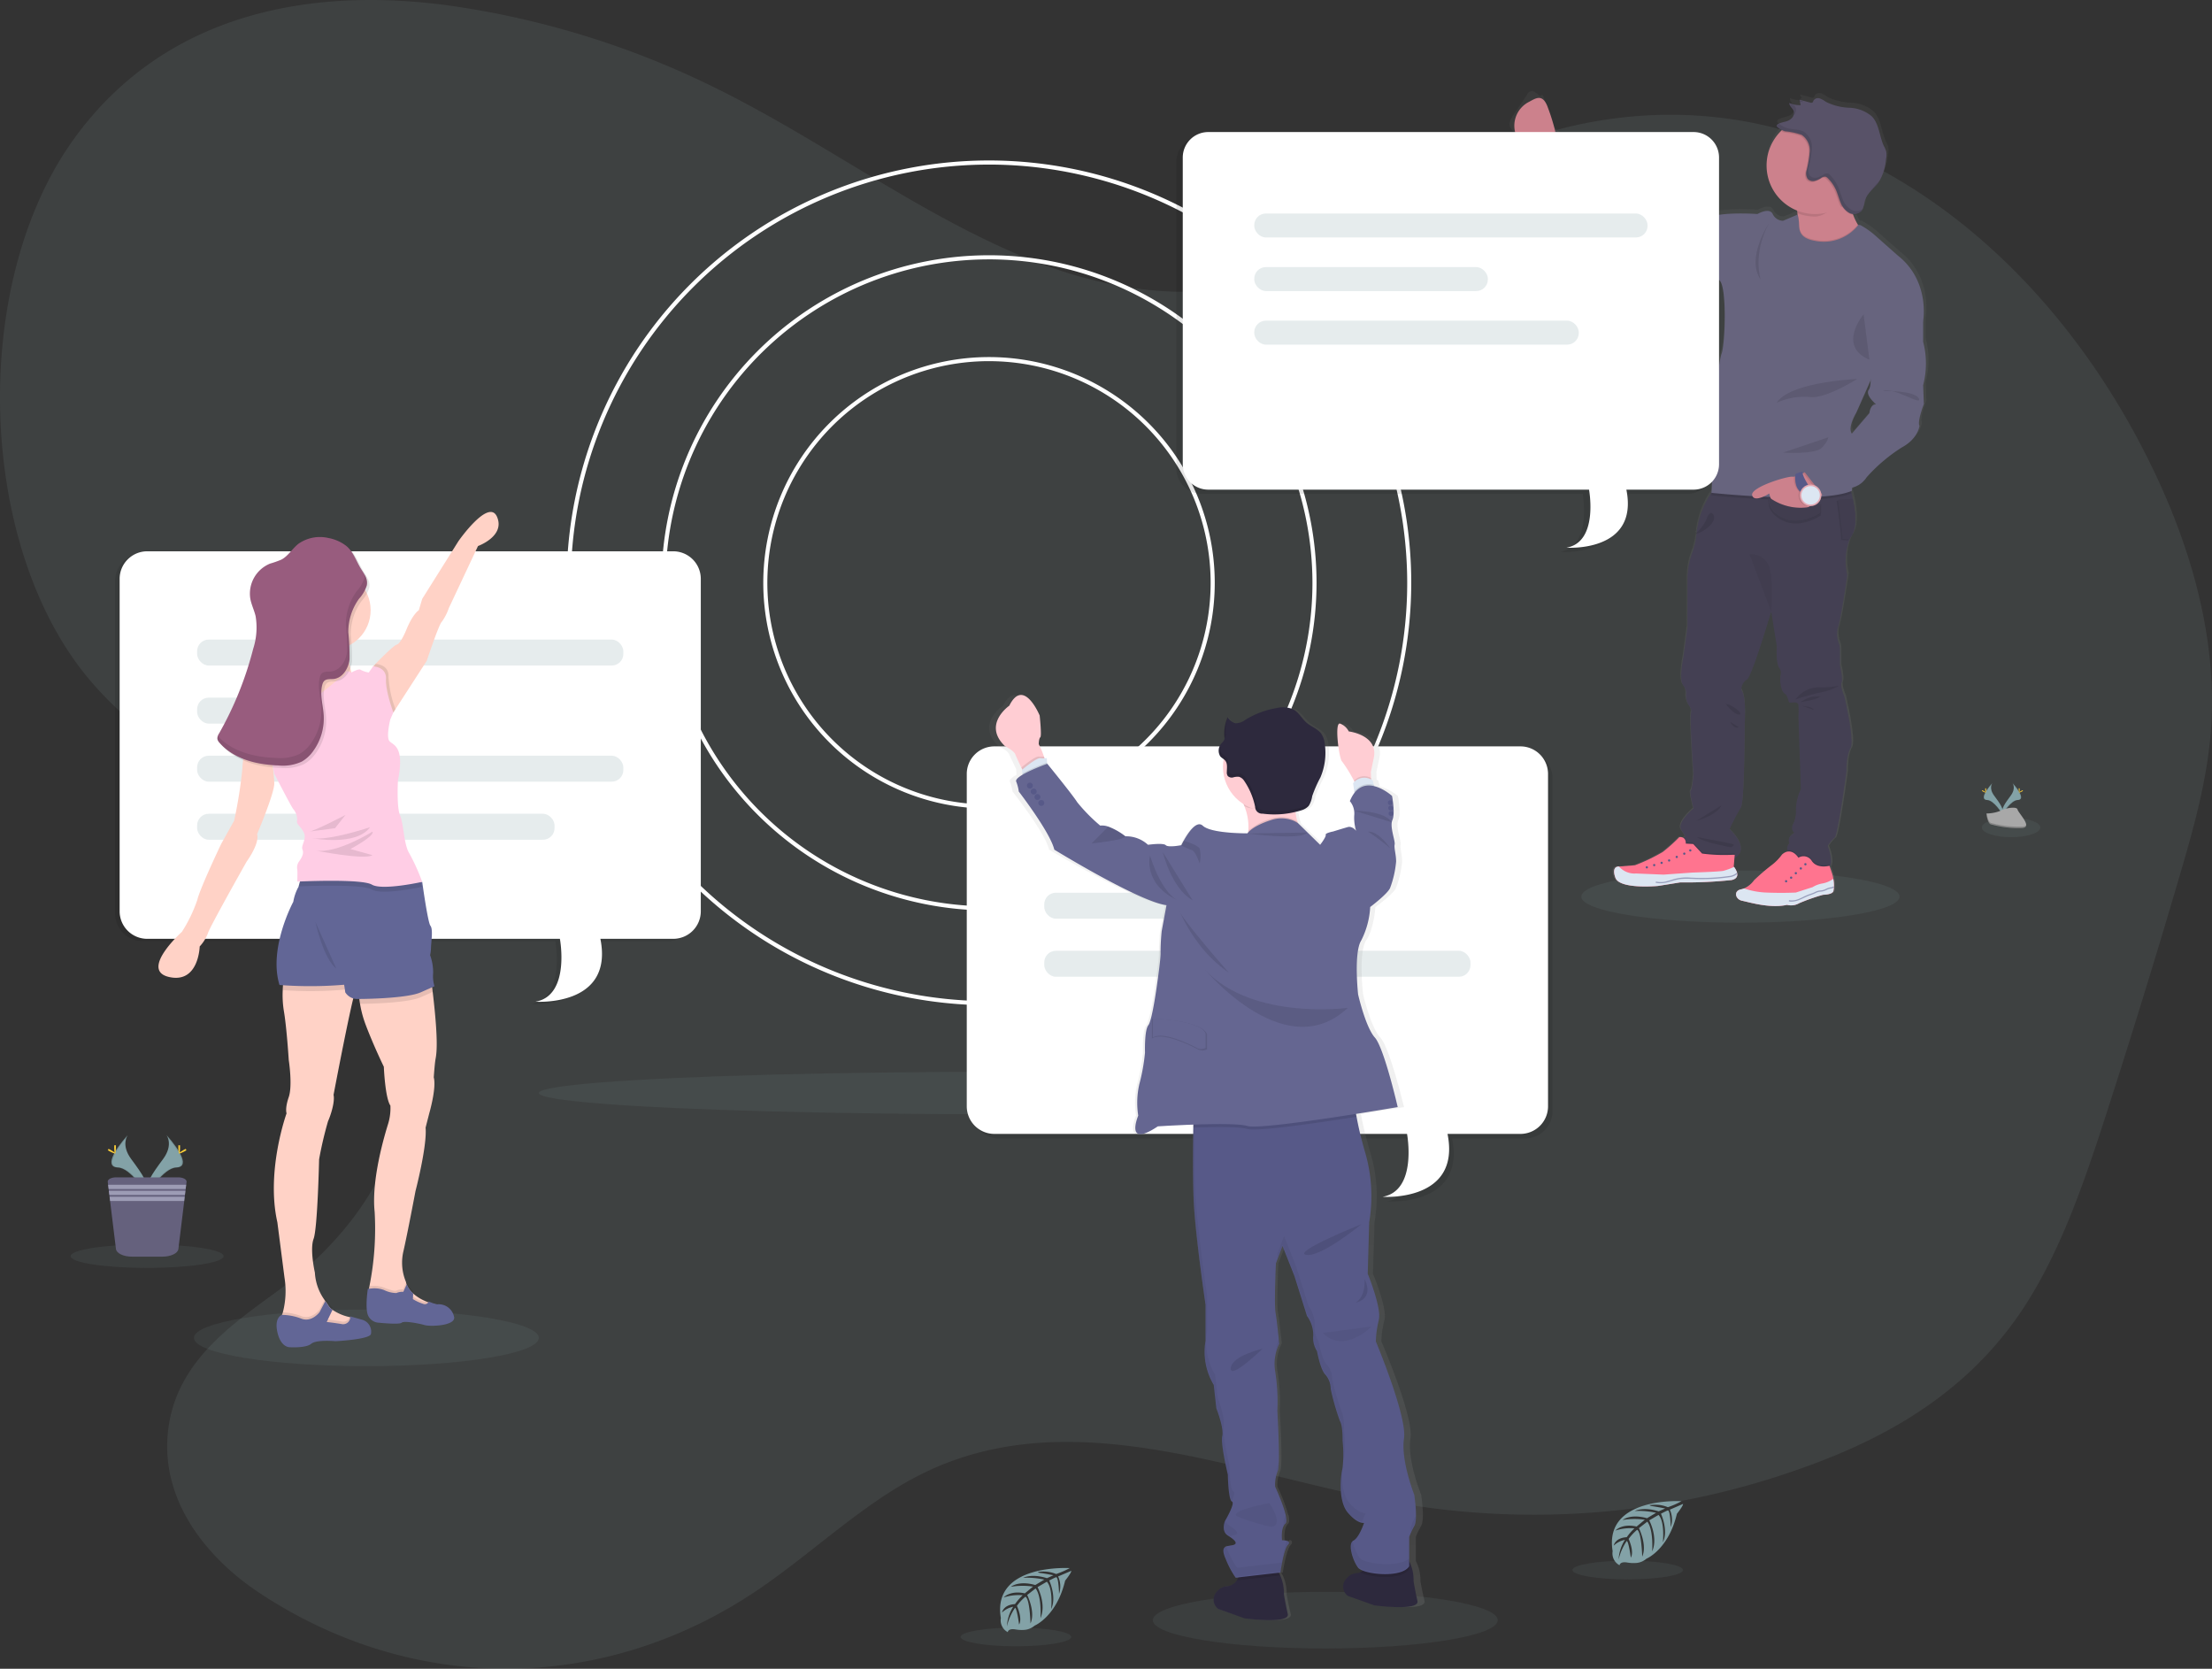 <svg xmlns="http://www.w3.org/2000/svg" xmlns:xlink="http://www.w3.org/1999/xlink" width="372.372" height="280.875" viewBox="0 0 372.372 280.875"><rect x="0" y="0" width="372.372" height="280.875" fill="#333333" stroke="none"/><defs><style>.cls-1{fill:#a0bec7;}.cls-1,.cls-2,.cls-4,.cls-8{opacity:0.1;}.cls-1,.cls-15,.cls-19,.cls-2,.cls-32,.cls-8{isolation:isolate;}.cls-2,.cls-6{fill:#83a2a7;}.cls-3{fill:#fff;}.cls-32,.cls-5{opacity:0.2;}.cls-7{fill:#ffd2c6;}.cls-9{fill:#626696;}.cls-10{fill:#ffcde5;}.cls-11{fill:#985c7e;}.cls-12{fill:url(#名称未設定グラデーション_2);}.cls-13{fill:#cc818c;}.cls-14{fill:#444053;}.cls-15,.cls-28{opacity:0.05;}.cls-16{fill:#ff748f;}.cls-17,.cls-19{fill:#575988;}.cls-18{fill:#dce6f2;}.cls-19{opacity:0.5;}.cls-20{fill:#67647e;}.cls-21{fill:#585268;}.cls-22{fill:#e4aab4;}.cls-23{fill:#ffd037;}.cls-24{fill:#65617d;}.cls-25{fill:#9d9cb5;}.cls-26{fill:url(#名称未設定グラデーション_2-2);}.cls-27{fill:#2d293d;}.cls-29{fill:#ffcdd3;}.cls-30{fill:#656691;}.cls-31{fill:#a8a8a8;}</style><linearGradient id="名称未設定グラデーション_2" x1="427.48" y1="-3015.572" x2="427.48" y2="-2878.439" gradientTransform="matrix(1, 0, 0, -1, -138.09, -2863.097)" gradientUnits="userSpaceOnUse"><stop offset="0" stop-color="gray" stop-opacity="0.25"/><stop offset="0.54" stop-color="gray" stop-opacity="0.12"/><stop offset="1" stop-color="gray" stop-opacity="0.1"/></linearGradient><linearGradient id="名称未設定グラデーション_2-2" x1="264.225" y1="-3135.825" x2="264.225" y2="-2980.078" gradientTransform="matrix(1, 0, 0, -1, -61.06, -2863.097)" xlink:href="#名称未設定グラデーション_2"/></defs><g id="レイヤー_2" data-name="レイヤー 2"><g id="main_bg"><path class="cls-1" d="M229.33,38.467c-15.978,13.563-36.7,12.686-54.864,5.628s-34.845-19.62-52.54-28.55A147.5,147.5,0,0,0,75.767.955c-22.552-3.13-47.737.691-63.449,22.608-17.5,24.418-16.155,68.459,2.763,90.86,9.629,11.4,22.235,17,33.228,25.91s21.174,23.686,20.238,40.87C67.68,197.1,57.6,209.314,47.172,216.973c-8.059,5.918-17.985,12.382-18.956,24.643-.939,11.86,7.407,21.157,15.377,26.442,26,17.243,58.04,17.077,83.95-.435,9.238-6.249,17.723-14.562,27.414-19.426,25.444-12.782,53.483.083,80.426,4.792a133.838,133.838,0,0,0,68.4-6.039c13.342-4.778,26.736-12.092,36.109-25.689,6.761-9.812,10.972-22.232,14.924-34.5q6.323-19.612,12.157-39.508c2.332-7.963,4.63-16.079,5.234-24.595,1.092-15.435-3.51-30.7-9.777-43.719-14.879-30.931-39.94-52.678-67.08-58.2s-55.853,5.265-76.9,28.874"/><ellipse class="cls-2" cx="169.125" cy="183.974" rx="78.416" ry="3.579"/><path class="cls-3" d="M166.492,169.194A71.092,71.092,0,1,1,237.573,98.1,71.17,71.17,0,0,1,166.492,169.194Zm0-141.492a70.4,70.4,0,1,0,70.4,70.4A70.48,70.48,0,0,0,166.492,27.7Z"/><path class="cls-3" d="M166.492,153.24A55.138,55.138,0,1,1,221.63,98.1,55.2,55.2,0,0,1,166.492,153.24Zm0-109.584A54.447,54.447,0,1,0,220.939,98.1a54.51,54.51,0,0,0-54.447-54.447Z"/><path class="cls-3" d="M166.492,136.1a38,38,0,1,1,38-38A38,38,0,0,1,166.492,136.1Zm0-75.313A37.311,37.311,0,1,0,203.8,98.1a37.311,37.311,0,0,0-37.311-37.311Z"/><ellipse class="cls-2" cx="338.555" cy="139.28" rx="4.93" ry="1.631"/><ellipse class="cls-2" cx="61.679" cy="225.185" rx="29.034" ry="4.764"/><g class="cls-4"><path d="M112.574,93.18H24a4.642,4.642,0,0,0-4.629,4.629v55.967A4.643,4.643,0,0,0,24,158.405H93.483s1.8,9.556-4.114,10.585c0,0,13.245.95,10.93-10.585h12.275a4.643,4.643,0,0,0,4.629-4.629V97.809A4.641,4.641,0,0,0,112.574,93.18Z"/><g class="cls-5"><rect x="32.407" y="108.035" width="71.755" height="4.374" rx="1.959"/><rect x="32.407" y="127.582" width="71.755" height="4.374" rx="1.959"/><rect x="32.407" y="137.352" width="60.175" height="4.374" rx="1.959"/><rect x="32.407" y="117.808" width="31.113" height="4.374" rx="1.959"/></g></g><path class="cls-3" d="M113.348,92.793H24.769a4.643,4.643,0,0,0-4.63,4.629v55.967a4.643,4.643,0,0,0,4.63,4.629H94.254s1.8,9.556-4.115,10.582c0,0,13.245.95,10.931-10.582h12.278a4.639,4.639,0,0,0,4.626-4.629V97.422A4.639,4.639,0,0,0,113.348,92.793Z"/><g class="cls-5"><rect class="cls-6" x="33.181" y="107.648" width="71.755" height="4.374" rx="1.959"/><rect class="cls-6" x="33.181" y="127.195" width="71.755" height="4.374" rx="1.959"/><rect class="cls-6" x="33.181" y="136.968" width="60.175" height="4.374" rx="1.959"/><rect class="cls-6" x="33.181" y="117.422" width="31.113" height="4.374" rx="1.959"/></g><path class="cls-7" d="M80.469,91.905l-4.909,10.44a8.928,8.928,0,0,1-1.192,2.322c-.466.362-2.529,6.564-2.529,6.564l-5.261,8.132h0l-.346.553-2.073-.57-1.447-5.414.09-1.572v-.2s3.258-3.406,3.98-3.665c0,0,.566.066,1.654-2.574s2.073-3.213,2.073-3.213l.567-1.914,6.1-9.711s5.113-7.334,6.5-4.08S80.469,91.905,80.469,91.905Z"/><path class="cls-7" d="M60.086,166.061a1.167,1.167,0,0,1-.166.5c-.566.825-3.769,17.719-3.769,17.719.256,1.14-.463,3.413-.932,4.446a63.952,63.952,0,0,0-1.5,6.405s-.255,11.574-.926,13.381.215,5.683.215,5.683a8.7,8.7,0,0,0,1.641,4.626c.048.062.086.124.124.176.207.3.345.466.345.466a2.7,2.7,0,0,0,.722.9c.045.038.094.072.146.11a8.2,8.2,0,0,0,2.9,1.223l.1.021c.414.093.691.128.691.128l.255,1.382-2.736.566-5.216.346s-6.15.466-4.754-2.273a4.338,4.338,0,0,0,.252-.581h0c.052-.131.1-.269.142-.407a14.193,14.193,0,0,0,.273-5.832l-1.2-9.31c-1.958-8.679,1.548-18.342,1.548-18.342s-.307-.774.366-2.736,0-6.249,0-6.249-.345-5.528-.825-8.268a16.673,16.673,0,0,1-.187-3.479,17.188,17.188,0,0,1,.187-2.038l11.78-1.561A9.069,9.069,0,0,1,60.086,166.061Z"/><path class="cls-8" d="M59.914,223.24l-2.737.567-5.216.345s-6.15.467-4.754-2.273a4.382,4.382,0,0,0,.252-.58h0c.052-.132.1-.27.142-.408a9.463,9.463,0,0,1,3.109.629c1.752.691,3.071-1.089,3.071-1.089l.85-1.623.125-.235c.207.3.345.466.345.466a2.773,2.773,0,0,0,.867,1l-.145.3L55,222.072s1.058.108,2.505.346a1.119,1.119,0,0,0,1.361-.746l.1.02c.414.094.69.128.69.128Z"/><path class="cls-9" d="M62.446,224.529c-.207.929-5.966,1.216-5.966,1.216s-3.206-.311-4.1.439-3.544.57-3.648.57-1.5-.056-2.042-2.557c-.528-2.439.712-2.864.774-2.885h0a9.388,9.388,0,0,1,3.258.633c1.752.691,3.071-1.085,3.071-1.085L54.763,219c.207.3.345.466.345.466a2.73,2.73,0,0,0,.867,1L55,222.511s1.058.107,2.505.346a1.2,1.2,0,0,0,1.461-1.137,1,1,0,0,0,0-.155s.9.259,2.011.57A2.072,2.072,0,0,1,62.446,224.529Z"/><path class="cls-7" d="M73.3,178.373c-.138.826-.28,2.965-.28,2.965.484,1.789-.756,6.042-.756,6.042l-.619,2.418c.277,3.11-1.7,10.679-1.7,10.679s-1.326,7.027-2.017,10.06a8.361,8.361,0,0,0,.345,5.065c.035.083.055.124.055.124a.582.582,0,0,0,.042.169c.017.056.045.166.072.246a3.755,3.755,0,0,0,.691,1.154,3.686,3.686,0,0,0,.37.38l.021.02a7.482,7.482,0,0,0,2.2,1.351h0l.345.138a10.245,10.245,0,0,0,1.1.346h0a1.239,1.239,0,0,0,.124.027L73,221.181l-3.648-.933-4.889-1.585-2.418-1.382s.028-.132.076-.384v-.041c.021-.107.042-.235.073-.38A49.48,49.48,0,0,0,63.071,204c-.584-5.441,1.683-12.952,2.235-14.741a8.93,8.93,0,0,0,.415-3.168c-.9-1.313-1.106-6.543-1.106-6.543s-1.651-3.379-3.019-6.962a18.38,18.38,0,0,1-.985-3.62,12.7,12.7,0,0,1-.2-2.647S71.508,156.2,72.724,166c.041.346.079.65.117.961C73.905,175.924,73.428,177.575,73.3,178.373Z"/><path class="cls-8" d="M73.3,219.568l-.28,1.623-3.648-.932-4.888-1.586-2.419-1.382s.028-.131.076-.383v-.042c.021-.107.042-.235.073-.38l.345-.034h.028a4.6,4.6,0,0,1,2.049.276c.794.3,1.838.643,2.052.5a2.613,2.613,0,0,1,1.171-.207l.508-1.112.072-.17a3.694,3.694,0,0,0,.691,1.154,3.9,3.9,0,0,0,.391.4l-.021.394-.028.556a7.121,7.121,0,0,0,1.755.812,1.02,1.02,0,0,0,.491,0h0l.345.138a10.477,10.477,0,0,0,1.1.346h0A1.309,1.309,0,0,0,73.3,219.568Z"/><path class="cls-9" d="M71.487,223.033c-1.019-.294-3.476-.76-3.873-.4s-3.8,0-3.8,0a2.076,2.076,0,0,1-1.759-1.037c-.69-1.1-.134-4.667-.134-4.667l.252-.024.421-.042h.028a4.544,4.544,0,0,1,2.049.277,4.895,4.895,0,0,0,2.052.5,2.559,2.559,0,0,1,1.171-.207l.58-1.282a3.755,3.755,0,0,0,.691,1.154,3.9,3.9,0,0,0,.391.4l-.049.95a7.182,7.182,0,0,0,1.755.808.691.691,0,0,0,.843-.266.5.5,0,0,0,.062-.142h0a5.96,5.96,0,0,0,1.441.481h0a2.636,2.636,0,0,1,2.812,2.024C76.938,223.143,72.485,223.323,71.487,223.033Z"/><path class="cls-8" d="M60.086,166.061c-.228.065-.435.128-.628.19a8.734,8.734,0,0,1-1.524.321,63.439,63.439,0,0,1-10.34.076,17.188,17.188,0,0,1,.187-2.038l11.78-1.562A9.215,9.215,0,0,1,60.086,166.061Z"/><path class="cls-9" d="M70.354,163.2s-4.326.67-7.842,1.441c-1.175.256-2.26.522-3.061.784a9.322,9.322,0,0,1-1.524.321,68.435,68.435,0,0,1-10.875.042c-1.911-6.2,2.321-14,2.321-14a7.86,7.86,0,0,1,.881-2.529l.017-.062.6-2.211H66.94l.2.95.408,1.934,2.522,11.978Z"/><path class="cls-8" d="M72.841,166.959l-.1.041-1.879.833c-2.035.94-8.125,1.116-10.254,1.133a12.681,12.681,0,0,1-.2-2.646s11.1-10.126,12.313-.321C72.765,166.348,72.8,166.648,72.841,166.959Z"/><path class="cls-9" d="M73.138,166l-.394.173-1.879.836c-2.073.953-8.357,1.123-10.364,1.133h-.529a2.42,2.42,0,0,1-1.858-1.13c0-.124-.1-.736-.18-1.261-.069-.421-.131-.784-.131-.784a48.188,48.188,0,0,1-6.25-3.237c-1.579-1.074-1.181-8.709-.874-12.548.107-1.323.2-2.193.2-2.193l16.265.95,2.28.131,1.306.29.346.073s.933,6.819,1.382,7.386.159,2.48.1,3.569a6.626,6.626,0,0,1-.152,1.382,8.529,8.529,0,0,1,.512,2.984A5.94,5.94,0,0,0,73.138,166Z"/><circle class="cls-7" cx="55.73" cy="102.704" r="6.664"/><path class="cls-7" d="M52.486,105.485s.463,6.312-.826,7.76a57.63,57.63,0,0,1-4.65,4.183l1.037,4.288,5.838.673,6.82-7.286-1.551-1.91s-1.189-4.032-.208-6.046S52.486,105.485,52.486,105.485Z"/><path class="cls-8" d="M66.578,119.363h0l-.346.553-2.073-.57-1.447-5.414.09-1.572.425-.611s2.273.055,2.173,2.121A18.073,18.073,0,0,0,66.578,119.363Z"/><path class="cls-8" d="M71.072,149.257s-1.644.366-3.527.611-4.056.37-4.947-.148c-1.5-.885-9.6-.632-11.926-.543a2.557,2.557,0,0,0-.4.018l.6-2.211H66.94l.2.95,2.281.131,1.3.29C70.941,148.891,71.072,149.257,71.072,149.257Z"/><path class="cls-10" d="M62.809,112.16s2.273.052,2.169,2.118,1.24,5.631,1.24,5.631L65.7,121.1s-.722,2.892-.155,3.617,2.636.723,1.447,6.665c0,0-.255,4.442.363,5.89s.618,4.906,1.548,6.353a34.981,34.981,0,0,1,2.173,4.806s-6.72,1.5-8.475.463-12.554-.508-12.554-.508.052-1.81,0-2.014a1.726,1.726,0,0,1,.259-1.32c.345-.49.929-1.316.618-2.038s.778-1.79.208-2.909-1.261-1.344-1.123-1.955a2.652,2.652,0,0,0-.632-1.956c-.412-.515-3.206-5.977-3.206-5.977l-.463-2.56s-3.6-2.635-3.531-3.876a7.258,7.258,0,0,1,1.361-2.957l3.455-3.4s1.91,2.073,3.769,1.344,5.87-4.184,5.87-4.184,1.43-.774,1.533-1.34.982-.052.982-.052,1.292-.708,1.551-.46a4.481,4.481,0,0,0,1.382.46Z"/><path class="cls-7" d="M43.279,122.921l-1.1.861a14.718,14.718,0,0,0-1.382,5.631,77.25,77.25,0,0,1-1.382,8.727l-2.169,3.879s-3.576,7.487-4.039,9.473a24.71,24.71,0,0,1-2.584,5.348s-7.183,6.454-2.17,7.6,5.165-5.138,5.165-5.138a6.789,6.789,0,0,0,1.361-2.169c.19-.878,6.544-12.116,6.544-12.116S43.745,142,43.279,140.4c0,0,2.892-6.8,2.892-8.509a30.394,30.394,0,0,0-.463-4.233l.463-3.565Z"/><path class="cls-8" d="M58.159,137.165s-5.065,2.65-6.046,2.788S56.4,139.4,56.4,139.4Z"/><path class="cls-8" d="M62.29,139.231s-6.716,2.274-9.673,1.859C52.631,141.09,59.965,142.486,62.29,139.231Z"/><path class="cls-8" d="M62.705,139.974s-6.046,3.8-9.611,3.182c0,0,8.319,1.655,9.611.777L58.984,142.9S63.12,140.713,62.705,139.974Z"/><path class="cls-8" d="M55.74,90.979a6.3,6.3,0,0,0-5.085.96c-1.037.816-1.728,2.073-2.892,2.667a16.868,16.868,0,0,1-1.889.667,5.451,5.451,0,0,0-3.327,5.873c.183,1.037.663,1.969.9,2.978a11.635,11.635,0,0,1-.408,5.486,57.724,57.724,0,0,1-5.752,14.244,1.493,1.493,0,0,0-.287.957,1.391,1.391,0,0,0,.346.612c2.387,2.764,6.274,3.707,9.922,3.831A7.51,7.51,0,0,0,51.2,128.6a5.954,5.954,0,0,0,1.918-1.758,9.33,9.33,0,0,0,1.789-6.015c-.1-1.727-.691-3.486-.245-5.161a1.376,1.376,0,0,1,.311-.633c.394-.4,1.036-.3,1.6-.362,1.516-.177,2.5-1.776,2.677-3.289a37.419,37.419,0,0,0-.207-4.567,9.569,9.569,0,0,1,1.8-5.625,6.081,6.081,0,0,0,1.32-2.249c.214-1.088-.418-1.89-.964-2.764-.847-1.34-1.261-2.905-2.55-3.928A6.882,6.882,0,0,0,55.74,90.979Z"/><path class="cls-11" d="M55.326,90.564a6.289,6.289,0,0,0-5.086.964C49.2,92.34,48.513,93.6,47.349,94.2a16.749,16.749,0,0,1-1.887.664,5.456,5.456,0,0,0-3.33,5.873c.183,1.036.663,1.969.9,2.981a11.674,11.674,0,0,1-.408,5.483,57.743,57.743,0,0,1-5.742,14.244,1.46,1.46,0,0,0-.283.953,1.336,1.336,0,0,0,.345.612c2.391,2.764,6.274,3.707,9.922,3.831a7.523,7.523,0,0,0,3.932-.649,5.964,5.964,0,0,0,1.917-1.762,9.332,9.332,0,0,0,1.78-6c-.1-1.728-.691-3.486-.242-5.165a1.376,1.376,0,0,1,.307-.632c.394-.4,1.037-.3,1.607-.346,1.516-.176,2.494-1.776,2.674-3.292a36.829,36.829,0,0,0-.208-4.567,9.56,9.56,0,0,1,1.8-5.642,6.046,6.046,0,0,0,1.316-2.252c.214-1.089-.415-1.887-.96-2.764-.847-1.341-1.261-2.906-2.553-3.925A6.864,6.864,0,0,0,55.326,90.564Z"/><path class="cls-8" d="M53.094,155.161s1.327,6.2,3.531,7.887Z"/><g class="cls-4"><path d="M42.526,102.114c-.069-.242-.149-.484-.232-.722C42.363,101.633,42.443,101.875,42.526,102.114Z"/><path d="M61.375,96.7a2.235,2.235,0,0,1-.028.583,6.122,6.122,0,0,1-1.319,2.253,9.527,9.527,0,0,0-1.8,5.621,38.869,38.869,0,0,1,.2,4.567c-.179,1.516-1.157,3.109-2.674,3.292-.559.066-1.212-.041-1.6.346a1.381,1.381,0,0,0-.31.632c-.439,1.679.145,3.434.241,5.165a9.33,9.33,0,0,1-1.775,6,6.01,6.01,0,0,1-1.918,1.762,7.732,7.732,0,0,1-3.935.649c-3.586-.121-7.4-1.036-9.8-3.7a.949.949,0,0,0-.059.5,1.33,1.33,0,0,0,.345.612c2.391,2.764,6.274,3.707,9.922,3.831a7.514,7.514,0,0,0,3.932-.649,5.985,5.985,0,0,0,1.917-1.762,9.332,9.332,0,0,0,1.78-6c-.1-1.727-.691-3.486-.242-5.165a1.38,1.38,0,0,1,.307-.632c.394-.4,1.037-.3,1.607-.346,1.516-.176,2.494-1.775,2.674-3.292a36.829,36.829,0,0,0-.208-4.567,9.573,9.573,0,0,1,1.8-5.621,6.046,6.046,0,0,0,1.316-2.252A2.558,2.558,0,0,0,61.375,96.7Z"/></g><path class="cls-6" d="M180.08,263.933s-13.146-.794-11.594,8.416a2.247,2.247,0,0,0,1.167,2.367s.024-.691,1.348-.449a6.081,6.081,0,0,0,1.426.069,2.986,2.986,0,0,0,1.749-.722h0s3.693-1.527,5.13-7.566c0,0,1.064-1.317,1.036-1.655l-2.218.947a3.971,3.971,0,0,1,.159,2.929s-.069-2.871-.5-2.8c-.087,0-1.151.553-1.151.553s1.3,2.788.318,4.813c0,0,.373-3.434-.725-4.609l-1.562.909s1.524,2.881.491,5.23c0,0,.266-3.6-.819-5.006l-1.417,1.1s1.434,2.836.56,4.785c0,0-.114-4.194-.867-4.491a8.479,8.479,0,0,0-1.423,1.537s.977,2.073.369,3.147c0,0-.373-2.794-.691-2.805a9.308,9.308,0,0,0-1.361,3.109,6.73,6.73,0,0,1,1.061-3.3,3.709,3.709,0,0,0-1.887.978s.19-1.309,2.191-1.424a9.406,9.406,0,0,1,1.292-1.488,8.107,8.107,0,0,0-3.2.369s1.061-1.237,3.562-.691l1.382-1.14a11.935,11.935,0,0,0-3.731.038s1.278-1.1,4.108-.3l1.52-.912a13.807,13.807,0,0,0-3.562-.307s1.4-.757,4.007.065l1.089-.49s-1.638-.322-2.115-.37-.5-.183-.5-.183a5.648,5.648,0,0,1,3.071.345A13.947,13.947,0,0,0,180.08,263.933Z"/><ellipse class="cls-2" cx="171.025" cy="275.521" rx="9.304" ry="1.572"/><path class="cls-6" d="M283.069,252.671s-13.128-.791-11.594,8.419a2.247,2.247,0,0,0,1.167,2.367s.025-.691,1.348-.453a6.059,6.059,0,0,0,1.43.069,2.953,2.953,0,0,0,1.745-.722h0s3.7-1.523,5.13-7.562c0,0,1.064-1.32,1.036-1.659l-2.231.968a3.986,3.986,0,0,1,.162,2.929s-.073-2.874-.5-2.8c-.086,0-1.153.553-1.153.553s1.3,2.788.321,4.816c0,0,.373-3.434-.729-4.612l-1.562.912s1.524,2.878.491,5.227c0,0,.266-3.6-.819-5.006l-1.413,1.095s1.43,2.84.556,4.788c0,0-.114-4.2-.863-4.512a8.67,8.67,0,0,0-1.427,1.541s.981,2.073.373,3.144c0,0-.373-2.791-.691-2.805a9.308,9.308,0,0,0-1.361,3.109,6.72,6.72,0,0,1,1.064-3.3,3.711,3.711,0,0,0-1.89.978s.194-1.306,2.194-1.424a9.453,9.453,0,0,1,1.292-1.489,8.112,8.112,0,0,0-3.2.37s1.064-1.237,3.562-.674l1.382-1.14a11.938,11.938,0,0,0-3.731.038s1.278-1.092,4.107-.3l1.52-.909a13.7,13.7,0,0,0-3.565-.307s1.4-.757,4.011.062l1.088-.487s-1.637-.321-2.117-.373-.5-.183-.5-.183a5.662,5.662,0,0,1,3.075.345A14.071,14.071,0,0,0,283.069,252.671Z"/><ellipse class="cls-2" cx="274.014" cy="264.258" rx="9.304" ry="1.572"/><ellipse class="cls-2" cx="292.987" cy="150.912" rx="26.791" ry="4.394"/><path class="cls-12" d="M324.18,64.257a14.384,14.384,0,0,0,0-7.345V53.457s1.251-6.775-4.318-11.121l-3.7-3.257a13.983,13.983,0,0,0-2.67-1.89,2.7,2.7,0,0,0-.346-.052l-.11-.062a11.1,11.1,0,0,1-.809-1.7,1.576,1.576,0,0,0,1.316-.45,1.7,1.7,0,0,0,.311-.518h0c.215-.48.249-1.06.432-1.572a3.664,3.664,0,0,1,.691-1.129c-.038.062-.076.121-.11.183.521-.65,1.2-1.209,1.692-1.9a4.061,4.061,0,0,0,.27-.421l-.073.086a9.5,9.5,0,0,0,1.085-3.69,3.329,3.329,0,0,0,.021-1.319,4.4,4.4,0,0,0-.37-.836c-.8-1.659-.784-3.738-2.073-5.062a6.194,6.194,0,0,0-3.8-1.464,9.819,9.819,0,0,1-4-.988,4.288,4.288,0,0,0-1.085-.6.893.893,0,0,0-1.067.4.692.692,0,0,1-.142.287.461.461,0,0,1-.411.024l-1.831-.491.021.094h-.045l.066.29a.161.161,0,0,1,.172.1l-.293.453a4.543,4.543,0,0,1-1.655-.346.676.676,0,0,0,0,.09h-.024c-.035.518.552.853.732,1.341a1.01,1.01,0,0,1,0,.656,1.5,1.5,0,0,1-.345.525c-.653.643-1.483.515-2.232.922a.48.48,0,0,0-.273.3.228.228,0,0,0-.024.166.385.385,0,0,0,.152.19,3.435,3.435,0,0,0,.711.442l-.214.207a8.2,8.2,0,0,0,2.833,13.374c.028.141.048.286.069.442V35.2l.021.2-2.47,1.037a1.967,1.967,0,0,1-1.769-1.137c-.574-1.188-2.6,0-2.6,0s-6.195-.466-8.485.674c0,0-3.7-1.551-4.215-1.655s-1.3-.518-1.669-.415-.832-.691-1.091-.622-.346-.514-1.2-.722-1.147.052-2.073-.881-8.536-4.6-8.536-4.6l-3.434-2.8-3.645-2.895-.066.121c-.02-.087-.045-.176-.069-.27a34.383,34.383,0,0,0-1.351-4.249c-.234-.56-.345-1.268-.653-.895-.193.225-.525-.266-1.036-.6a.862.862,0,0,0-1.2.214.885.885,0,0,0-.087.16h0c-2.836,4.446-3.852,4.767-2.208,6.394,1.462,1.451,2.436,2.733,3.631,3.11l.142.044a.18.18,0,0,1-.08,0l6.91,8.275s5,4.346,8.433,5.741,3.175,1.811,3.175,1.811,10.409,5.275,12.022,5.182,1.3,10.81.626,12.568-1.769,14.482-1.769,14.482-1.037,2.688.052,4.55a28.8,28.8,0,0,1,.024,4.419,15.16,15.16,0,0,0-2.522,6.5,3.706,3.706,0,0,1-.042.394.911.911,0,0,1-.245.2s.09-.021.232-.069a13.2,13.2,0,0,1-.691,3.109,12.637,12.637,0,0,0-.85,4.491v8.219l-.688,5.1s-.832,3.859,0,4.757a2.188,2.188,0,0,1,.456,1.586,2.942,2.942,0,0,0,.532,1.848,1.4,1.4,0,0,1,.346,1.188c-.277.895.407,10.41.407,10.41s-.2,2.622-.476,2.763.463,3.013.463,3.013-2.813,2.346-2.1,3.589l.718,1.1-.19.187-.117.117a1.1,1.1,0,0,0-.715-.134,26.935,26.935,0,0,1-2.83,2.518,30.616,30.616,0,0,1-4.719,2.242l-2.722.221h-.052s-1.3-.121-.574,1.9,7.255,1.382,7.255,1.382l3.8-.6a73.183,73.183,0,0,0,8.743-.4c.816-.184,1.009-.615.957-1.058h0l-.02-.02a2.719,2.719,0,0,0-.557-1.144.443.443,0,0,0-.048-.059l.124-1.381c2.885-1.662-.815-4.934-.815-4.934a33.014,33.014,0,0,1,1.918-3.652c.652-.887.649-14.067.649-14.067s.346-4.761-.556-5.873a1.987,1.987,0,0,1,.971-1.793c.642-.439,2.584-6.481,4.107-11.5l.961,5.911s-.208,2.826.418,3.656a1.4,1.4,0,0,1,.255,1.1,4.895,4.895,0,0,0,.142,2.394,1.548,1.548,0,0,0,.5.85c.556.277.591,1.261.8,1.468s1.492-.293,1.562.463a17.126,17.126,0,0,1,0,2l.418,12.274a8.037,8.037,0,0,0-.833,3.725,4.815,4.815,0,0,1-.5,2.2,1.121,1.121,0,0,0,.1,1.319l.121.139-.515.4a1.123,1.123,0,0,0-.318,1.382,1.107,1.107,0,0,0-.321,1.192,1.408,1.408,0,0,0,.09.193,1.952,1.952,0,0,0-1.037.511,8.476,8.476,0,0,1-1.831,1.845,34.467,34.467,0,0,0-2.923,2.5,4.186,4.186,0,0,1-1.706,1.381,2.647,2.647,0,0,1-.515.152c-1.382.28-.936,1.711.173,1.935s4.788,1.361,7.652.691a2.677,2.677,0,0,0,2.1-.29,28.829,28.829,0,0,1,4.087-1.382s1.561,0,1.769-.622a2.379,2.379,0,0,0,.09-.6l.045-.042-.042-.038a8.1,8.1,0,0,0-.107-1.382c-.038-.235-.083-.449-.124-.618-.135-.518-.38-1.185-.488-1.469a.435.435,0,0,0,.049-.072c.594-1.005-.394-3.455-.394-3.455a6.625,6.625,0,0,1,1.178-1.382c.556-.411,2.014-11.169,2.014-11.169s-.069-2.764.691-4-1.036-8.758-1.036-8.758-.764-1.728-.484-2.346-.28-2.895-.28-2.895v-2.715a2.974,2.974,0,0,0-.159-.954,4.533,4.533,0,0,1-.186-2.764c.487-1.24,1.6-8.9,1.6-8.9a10.251,10.251,0,0,1,.4-6.063,5.759,5.759,0,0,1,.345-.625c.94-1.479.66-4.1.2-6.219-.073-.328-.149-.642-.225-.943-.034-.128-.069-.248-.1-.369l.149-.063a4.64,4.64,0,0,1,.045-.545,3.8,3.8,0,0,0,2.5-1.728,27.935,27.935,0,0,1,5.987-5.068c2.813-1.5,3.02-3.672,3.02-3.672-.418-.726.743-3.673.743-3.673Zm-9.145,4.757L312.03,72.5a.074.074,0,0,1,0-.021c-.781-1.085.729-3.517.729-3.517l2.484-5.566a3.366,3.366,0,0,1-.325,1.645c-.691.933,1.247,2.484,1.247,2.484-1.04-.011-1.143,1.489-1.143,1.489Z"/><path class="cls-13" d="M262.1,23.321,260.461,26.5a6.28,6.28,0,0,1-1.527-.318,5.791,5.791,0,0,1-3.586-3.109,4.509,4.509,0,0,1,2.09-5.949c1.13-.615,2.177-1.323,3.023.691A35.236,35.236,0,0,1,261.8,22.04C261.981,22.807,262.1,23.321,262.1,23.321Z"/><path class="cls-13" d="M314.237,39.9l-2.618,3.907S299.23,49.719,301.6,42.775a15.669,15.669,0,0,0,.978-6.844V35.89a5.4,5.4,0,0,0-.971-2.764s12.074-6.177,10.278-1.952a5.883,5.883,0,0,0-.429,2.781,9.482,9.482,0,0,0,1.3,3.859A12.77,12.77,0,0,0,314.237,39.9Z"/><path class="cls-14" d="M310.486,117.218s1.782,7.469,1.036,8.7-.691,3.973-.691,3.973-1.441,10.693-1.99,11.1a6.5,6.5,0,0,0-1.164,1.382s.978,2.418.39,3.42a.809.809,0,0,1-.39.345c-.919.387-4.312-1.33-6.243-2.384a1.063,1.063,0,0,1-.511-.611,1.09,1.09,0,0,1,.314-1.182,1.125,1.125,0,0,1,.315-1.381l.507-.394-.117-.138a1.125,1.125,0,0,1-.1-1.313,4.838,4.838,0,0,0,.494-2.18,7.971,7.971,0,0,1,.823-3.7l-.412-12.2a17.313,17.313,0,0,0,0-1.986c-.069-.754-1.336-.256-1.54-.463s-.242-1.182-.788-1.458a1.54,1.54,0,0,1-.5-.843,4.923,4.923,0,0,1-.141-2.38,1.4,1.4,0,0,0-.252-1.092c-.619-.822-.411-3.631-.411-3.631l-.947-5.873c-1.506,4.985-3.424,10.989-4.056,11.425a1.975,1.975,0,0,0-.96,1.782c.891,1.095.549,5.825.549,5.825s0,13.087-.643,13.978a34.139,34.139,0,0,0-1.893,3.631s3.673,3.268.784,4.916l-.031.017c-2.947,1.645-9.044-2.943-9.044-2.943l.636-.636.186-.187-.691-1.1c-.708-1.233,2.073-3.562,2.073-3.562s-.739-2.878-.466-3.016.466-2.743.466-2.743-.674-9.456-.4-10.343a1.381,1.381,0,0,0-.325-1.182,2.952,2.952,0,0,1-.525-1.834,2.179,2.179,0,0,0-.449-1.576c-.822-.891,0-4.729,0-4.729l.691-5.072V97.512a12.807,12.807,0,0,1,.829-4.533,13.7,13.7,0,0,0,.747-3.648,15.307,15.307,0,0,1,2.56-6.564c.5-.76.867-1.216.867-1.216L311,80.691s.345.977.691,2.335c.076.3.152.608.221.936.459,2.108.736,4.716-.194,6.188a4.849,4.849,0,0,0-.345.618,10.236,10.236,0,0,0-.4,6.025s-1.1,7.6-1.576,8.841a4.44,4.44,0,0,0,.187,2.729,3.021,3.021,0,0,1,.155.947v2.7s.55,2.259.277,2.878S310.486,117.218,310.486,117.218Z"/><path class="cls-8" d="M311.494,90.343a5.675,5.675,0,0,0-.345.619l-1.233-.069c.117-.636-.723-6.595-.723-6.595l2.488-.142C312.144,86.277,312.424,88.889,311.494,90.343Z"/><path class="cls-14" d="M311.7,90.153a4.861,4.861,0,0,0-.345.619l-1.237-.069c.121-.636-.719-6.6-.719-6.6l2.484-.138C312.351,86.073,312.628,88.682,311.7,90.153Z"/><path class="cls-15" d="M311.7,90.153a4.861,4.861,0,0,0-.345.619l-1.237-.069c.121-.636-.719-6.6-.719-6.6l2.484-.138C312.351,86.073,312.628,88.682,311.7,90.153Z"/><path class="cls-8" d="M308.067,145.788a.811.811,0,0,1-.39.346c-.919.387-4.312-1.33-6.243-2.384a1.066,1.066,0,0,1-.511-.611c1.1-.2,1.821,1.036,1.821,1.036a1.62,1.62,0,0,1,2.234.508l.025.041c.943,1.382,2.964.8,2.964.8S308.009,145.619,308.067,145.788Z"/><path class="cls-16" d="M308.637,149.989c-.207.615-1.748.615-1.748.615a32.758,32.758,0,0,0-3.993,1.406,2.733,2.733,0,0,1-2.073.291c-2.83.653-6.461-.477-7.556-.691s-1.527-1.645-.173-1.918a2.711,2.711,0,0,0,.508-.155,4.127,4.127,0,0,0,1.686-1.382,35.2,35.2,0,0,1,2.885-2.488,8.339,8.339,0,0,0,1.81-1.831c1.61-1.423,2.764.532,2.764.532a1.62,1.62,0,0,1,2.234.509l.025.041c.943,1.382,2.965.8,2.965.8s.345.926.532,1.593c.041.169.086.383.124.618A5.4,5.4,0,0,1,308.637,149.989Z"/><circle class="cls-17" cx="303.925" cy="145.467" r="0.19"/><circle class="cls-17" cx="302.315" cy="146.973" r="0.19"/><circle class="cls-17" cx="300.678" cy="148.328" r="0.19"/><circle class="cls-17" cx="301.524" cy="147.723" r="0.19"/><circle class="cls-17" cx="303.155" cy="146.172" r="0.19"/><path class="cls-18" d="M308.637,149.989c-.207.615-1.748.615-1.748.615a32.758,32.758,0,0,0-3.993,1.406,2.733,2.733,0,0,1-2.073.291c-2.83.653-6.461-.477-7.556-.691s-1.527-1.645-.173-1.918a2.711,2.711,0,0,0,.508-.155,13.159,13.159,0,0,0,3.707.691c2.792.117,5,0,5,0l2.826-.909a4.756,4.756,0,0,1,1.748-.636,4.482,4.482,0,0,0,1.727-.753A5.4,5.4,0,0,1,308.637,149.989Z"/><path class="cls-19" d="M301.6,151.762a2.386,2.386,0,0,1-.469-.049l.041-.2a2.968,2.968,0,0,0,1.693-.235,8.145,8.145,0,0,0,.75-.346,8.86,8.86,0,0,1,.891-.39l.28-.1a4.838,4.838,0,0,0,.459-.169c.087-.034.17-.076.252-.114a2.846,2.846,0,0,1,.636-.242,3.34,3.34,0,0,1,.346-.045,2.722,2.722,0,0,0,.311-.038,2.688,2.688,0,0,0,.594-.221,2.9,2.9,0,0,1,.639-.235l.152-.027a.728.728,0,0,0,.442-.163l.149.142a.936.936,0,0,1-.56.225l-.142.024a2.688,2.688,0,0,0-.594.221,2.9,2.9,0,0,1-.639.235,2.354,2.354,0,0,1-.345.041,2.893,2.893,0,0,0-.322.042,2.588,2.588,0,0,0-.587.228l-.259.117c-.159.066-.318.121-.477.173l-.273.1c-.3.11-.591.248-.877.38s-.5.238-.76.345A3.656,3.656,0,0,1,301.6,151.762Z"/><path class="cls-8" d="M302.263,117.715a4.984,4.984,0,0,1,3.856-2.038,13.223,13.223,0,0,0,3.475-.273,8.63,8.63,0,0,1-2.636,1.036A44.526,44.526,0,0,0,302.263,117.715Z"/><path class="cls-8" d="M303.086,118.2a5.719,5.719,0,0,1,2.021-.925c.735-.035,1.381-.1,1.381-.1a3.9,3.9,0,0,1-1.129.549C304.73,117.888,303.086,118.2,303.086,118.2Z"/><path class="cls-8" d="M303.358,118.81s1.939.156,1.956.671"/><path class="cls-8" d="M285.335,89.922a7.727,7.727,0,0,0,1.949-2.519,1.759,1.759,0,0,1,.753-1.105s1.116.445.121,1.81A5.532,5.532,0,0,1,285.335,89.922Z"/><path class="cls-8" d="M311.874,31.153c-.393.933-.742,1-.666,1.907a6.867,6.867,0,0,1-1.569,1.234c-1.226.729-2.56,2.152-4.087,2.152a8.114,8.114,0,0,1-2.985-.563,5.408,5.408,0,0,0-.97-2.764S313.664,26.928,311.874,31.153Z"/><path class="cls-13" d="M313.723,27.864a8.167,8.167,0,1,1,0-.006Z"/><path class="cls-8" d="M314.237,39.9l-2.618,3.907S299.23,49.719,301.6,42.775a15.669,15.669,0,0,0,.978-6.844h.02a6.465,6.465,0,0,1,.246,1.576c.038,1.064.065,2.418,2.712,2.86a7.391,7.391,0,0,0,7.2-2.56A12.764,12.764,0,0,0,314.237,39.9Z"/><path class="cls-8" d="M262.1,23.321,260.461,26.5a6.28,6.28,0,0,1-1.527-.318l-.142-.169c.671.256,2.93-4.011,2.93-4.011l.073.059C261.981,22.807,262.1,23.321,262.1,23.321Z"/><path class="cls-8" d="M311.671,83.03c-5.29,2.3-23.593.345-23.593.345a2.281,2.281,0,0,0,.093-.6c.5-.76.868-1.216.868-1.216l21.927-.86S311.322,81.672,311.671,83.03Z"/><path class="cls-20" d="M302.609,36.121l-2.439,1.037a1.95,1.95,0,0,1-1.748-1.133c-.563-1.182-2.567,0-2.567,0s-6.119-.463-8.378.67c0,0-3.648-1.545-4.146-1.645s-1.285-.514-1.644-.411-.822-.67-1.078-.618-.363-.515-1.185-.719-1.13.052-2.056-.874-8.426-4.574-8.426-4.574L265.55,25.09l-3.6-2.878s-2.262,4.264-2.929,4.008l6.833,8.222s4.934,4.319,8.326,5.7,3.134,1.8,3.134,1.8,10.281,5.241,11.874,5.141,1.285,10.74.615,12.488-1.745,14.389-1.745,14.389-1.037,2.671.048,4.523a25.44,25.44,0,0,1,0,4.47s18.417,1.969,23.641-.345c0,0,.77-8.53,0-9.611s.722-3.493.722-3.493l3.265-7.366,8.008-8.073s1.233-6.734-4.263-11.056l-3.652-3.237a13.565,13.565,0,0,0-2.636-1.876c-.594-.11-.376,0-.376,0a7.392,7.392,0,0,1-7.255,2.647c-2.647-.446-2.674-1.793-2.712-2.861A6.534,6.534,0,0,0,302.609,36.121Z"/><path class="cls-8" d="M312.645,63.787s-11.308.463-13.567,4.011a11.227,11.227,0,0,1,5.548-.978C307.245,67.224,312.645,63.787,312.645,63.787Z"/><path class="cls-8" d="M300.156,76.179s5.344.345,6.478-.77,1.133-1.8,1.133-1.8Z"/><path class="cls-8" d="M313.723,52.894s-4.523,5.344.977,7.656Z"/><path class="cls-8" d="M286.948,42.564s1.645,3.355,2.467,3.579Z"/><path class="cls-8" d="M281.4,41.124a61.415,61.415,0,0,0,4.882,4.059S282.015,41.124,281.4,41.124Z"/><path class="cls-8" d="M297.793,37.579s-3.959,5.908-1.382,9.508C296.39,47.087,294.967,42.82,297.793,37.579Z"/><path class="cls-13" d="M307.767,82.342l-1.209,1.137-.17.159-1.4,1.323c-.1.076-.2.152-.3.221-5.7,4.087-6.844-2.121-6.844-2.121s-2.519,1.644-2.878.307,5.873-3.237,6.782-3.133a1.284,1.284,0,0,0,.248,0,3.918,3.918,0,0,0,1.279-.453c.093-.048.186-.1.276-.148a10.268,10.268,0,0,0,.922-.581Z"/><path class="cls-8" d="M313.93,27.864a8.171,8.171,0,0,1-3.994,7.024,4.912,4.912,0,0,1-.3-.594c-.293-.691-.473-1.413-.767-2.1a6.524,6.524,0,0,0-1.382-2,.873.873,0,0,0-.345-.252.992.992,0,0,0-.75.207,3.385,3.385,0,0,1-1.14.5,1.211,1.211,0,0,1-1.143-.345,1.715,1.715,0,0,1-.18-1.427,17.7,17.7,0,0,0,.532-3.189,3.146,3.146,0,0,0-1.347-2.784,12,12,0,0,0-2.781-.605,2.909,2.909,0,0,1-.418-.145,8.173,8.173,0,0,1,14.022,5.707Z"/><path class="cls-21" d="M299.354,20.858c-.148.08-.311.221-.266.387a.379.379,0,0,0,.149.19,3.53,3.53,0,0,0,1.292.663,11.4,11.4,0,0,1,2.785.605,3.142,3.142,0,0,1,1.347,2.781,18.7,18.7,0,0,1-.536,3.189,1.728,1.728,0,0,0,.184,1.43,1.218,1.218,0,0,0,1.143.346,3.372,3.372,0,0,0,1.137-.5.983.983,0,0,1,.749-.207.906.906,0,0,1,.367.249,6.489,6.489,0,0,1,1.381,2c.3.691.477,1.41.767,2.1a3.384,3.384,0,0,0,1.382,1.707,1.728,1.728,0,0,0,2.073-.218c.477-.525.463-1.319.691-1.993.408-1.164,1.548-1.9,2.259-2.9a8.919,8.919,0,0,0,1.241-3.925,3.275,3.275,0,0,0,.02-1.312,4.741,4.741,0,0,0-.362-.83c-.795-1.644-.778-3.713-2.046-5.03a6.113,6.113,0,0,0-3.758-1.451,9.653,9.653,0,0,1-3.956-.984,4.318,4.318,0,0,0-1.071-.594.881.881,0,0,0-1.054.393.684.684,0,0,1-.141.287.447.447,0,0,1-.4.024l-1.81-.487.207.912a4.533,4.533,0,0,1-1.921-.345c-.034.515.546.85.726,1.33a1.23,1.23,0,0,1-.346,1.254C300.916,20.582,300.094,20.454,299.354,20.858Z"/><path class="cls-8" d="M292.02,143.65l-.073.822-.031.017c-2.947,1.645-9.044-2.943-9.044-2.943l.636-.636a1.11,1.11,0,0,1,.276.857l1.247.069,1.489,1.61a28.054,28.054,0,0,0,5.123.2Z"/><path class="cls-16" d="M291.505,148.124a71.882,71.882,0,0,1-8.637.394l-3.751.6s-6.457.619-7.176-1.382.563-1.882.563-1.882h.049l2.687-.218a30.315,30.315,0,0,0,4.661-2.228,26.912,26.912,0,0,0,2.791-2.5s1.123-.217,1.1,1.082l1.247.069,1.489,1.606a27.986,27.986,0,0,0,5.124.208h.376l-.172,1.986.048.062C292.144,146.224,293.219,147.74,291.505,148.124Z"/><circle class="cls-17" cx="284.547" cy="143.132" r="0.19"/><circle class="cls-17" cx="279.718" cy="145.229" r="0.19"/><circle class="cls-17" cx="277.23" cy="145.985" r="0.19"/><circle class="cls-17" cx="280.986" cy="144.828" r="0.19"/><circle class="cls-17" cx="278.471" cy="145.609" r="0.19"/><circle class="cls-17" cx="282.267" cy="144.234" r="0.19"/><circle class="cls-17" cx="283.535" cy="143.684" r="0.19"/><path class="cls-18" d="M291.505,148.124a71.882,71.882,0,0,1-8.637.394l-3.751.6s-6.457.619-7.176-1.382.563-1.882.563-1.882h.049a3.451,3.451,0,0,0,2.86,1.167l4.643.19,4.813-.345s4.491-.138,5.241-.29a10.917,10.917,0,0,0,1.8-.66C292.144,146.224,293.219,147.74,291.505,148.124Z"/><path class="cls-19" d="M279.462,148.663a3,3,0,0,1-.76-.094l.069-.186a3.733,3.733,0,0,0,1.914-.086c.228-.059.453-.125.691-.194a7.826,7.826,0,0,1,3.334-.376h.148a31.565,31.565,0,0,0,6.167-.277,2.3,2.3,0,0,0,1.32-.528l.148.145a2.5,2.5,0,0,1-1.433.587,32.018,32.018,0,0,1-6.219.276H284.7a10.1,10.1,0,0,0-2.042.059,10.568,10.568,0,0,0-1.226.308c-.228.069-.456.138-.691.2A5.131,5.131,0,0,1,279.462,148.663Z"/><path class="cls-8" d="M307.767,82.342l-1.209,1.137-3.006-3.845a10.268,10.268,0,0,0,.922-.581Z"/><path class="cls-20" d="M321.382,50.787l2.363,3.289V57.53a14.392,14.392,0,0,1,0,7.3l.121,3.185s-1.147,2.93-.736,3.649c0,0-.207,2.159-2.982,3.651a28,28,0,0,0-5.911,5.01,4.023,4.023,0,0,1-4.366,1.748l-3.034,1.285-3.492-4.471,4.726-2.57s1.644-2.211,2.622-2.107l4.007-4.668s.1-1.489,1.13-1.489c0,0-1.9-1.54-1.233-2.466s.1-5.037.1-5.037Z"/><path class="cls-8" d="M316.963,65.791s5.4-.1,6.063,1.285S318.608,65.02,316.963,65.791Z"/><path class="cls-8" d="M306.409,83.368a1.36,1.36,0,0,1-.021.27,1.816,1.816,0,0,1-1.7,1.544h-.1a1.814,1.814,0,0,1-1.814-1.814,1.861,1.861,0,0,1,.1-.591A3.128,3.128,0,0,1,302,80.231a3.916,3.916,0,0,0,1.279-.452,8.5,8.5,0,0,0,.894,1.827,1.767,1.767,0,0,1,.422-.052,1.815,1.815,0,0,1,1.817,1.811Z"/><path class="cls-17" d="M303.438,79.378s-1.216.273-1.216.494-.273,2.228,1.06,3.051,1.2-1.147,1.2-1.147S303.334,80.01,303.438,79.378Z"/><circle class="cls-22" cx="304.799" cy="83.368" r="1.817"/><circle class="cls-18" cx="304.799" cy="83.368" r="1.558"/><path class="cls-8" d="M297.724,84.07a9,9,0,0,0,8.771,1.167v1.541s-3.289,2.259-6.27.891S297.724,84.07,297.724,84.07Z"/><path class="cls-8" d="M297.724,83.658a8.989,8.989,0,0,0,8.771,1.158v1.541s-3.289,2.259-6.27.891S297.724,83.658,297.724,83.658Z"/><path class="cls-14" d="M297.724,83.658a8.989,8.989,0,0,0,8.771,1.158v1.541s-3.289,2.259-6.27.891S297.724,83.658,297.724,83.658Z"/><path class="cls-15" d="M297.827,83.658a9,9,0,0,0,8.772,1.168v1.541s-3.3,2.249-6.27.891S297.827,83.658,297.827,83.658Z"/><path class="cls-8" d="M285.681,140.893s5.14.943,5.893,1.147-.207.567-.207.567S286.658,141.767,285.681,140.893Z"/><path class="cls-8" d="M285.546,138.171c.083,0,3.493-.961,4.228-2.6"/><path class="cls-8" d="M290.517,118.5s1.382,1.817,2.273,1.765S291.329,118.434,290.517,118.5Z"/><path class="cls-8" d="M291.284,121.519s.581,1.285,1.437.874"/><path class="cls-15" d="M294.521,93.3l3.645,9.611s.515-6.184-.573-8.036A3.212,3.212,0,0,0,294.521,93.3Z"/><g class="cls-4"><path d="M303.493,17.148l-.031-.138-.587-.156.065.287A4.253,4.253,0,0,0,303.493,17.148Z"/><path d="M301.883,19.459l.062-.055a1.225,1.225,0,0,0,.346-1.251,1.7,1.7,0,0,0-.29-.466,4.472,4.472,0,0,1-.847-.249c-.034.515.546.846.726,1.33A1.037,1.037,0,0,1,301.883,19.459Z"/><path d="M311.591,35.258a3.4,3.4,0,0,1-1.382-1.707c-.293-.691-.47-1.417-.767-2.1a6.416,6.416,0,0,0-1.382-2,.876.876,0,0,0-.362-.253.981.981,0,0,0-.75.208,3.484,3.484,0,0,1-1.14.5,1.235,1.235,0,0,1-1.144-.346,1.715,1.715,0,0,1-.179-1.427,17.737,17.737,0,0,0,.535-3.192,3.086,3.086,0,0,0-1.351-2.764c-.829-.473-1.858-.345-2.763-.6a3.5,3.5,0,0,1-1.292-.664l-.073-.065a2.1,2.1,0,0,0-.225.107c-.148.079-.307.221-.266.383a.416.416,0,0,0,.152.194,3.571,3.571,0,0,0,1.292.66,11.461,11.461,0,0,1,2.782.608,3.129,3.129,0,0,1,1.35,2.764,18.558,18.558,0,0,1-.535,3.188,1.72,1.72,0,0,0,.18,1.427,1.218,1.218,0,0,0,1.143.346,3.456,3.456,0,0,0,1.14-.5,1,1,0,0,1,.75-.211.91.91,0,0,1,.345.253,6.507,6.507,0,0,1,1.382,2c.3.691.473,1.413.767,2.1a3.391,3.391,0,0,0,1.382,1.727,1.749,1.749,0,0,0,2.073-.217,1.654,1.654,0,0,0,.307-.515A1.762,1.762,0,0,1,311.591,35.258Z"/><path d="M314.541,32.649c.515-.649,1.189-1.2,1.673-1.886q.143-.2.266-.422A17.2,17.2,0,0,0,314.541,32.649Z"/></g><g class="cls-4"><path d="M284.053,22.941H202.314a4.284,4.284,0,0,0-4.273,4.27V78.856a4.283,4.283,0,0,0,4.273,4.27h64.12s1.662,8.82-3.8,9.767c0,0,12.223.877,10.088-9.767H284.05a4.28,4.28,0,0,0,4.27-4.27V27.211A4.281,4.281,0,0,0,284.053,22.941Z"/><g class="cls-5"><rect x="210.074" y="36.65" width="66.213" height="4.035" rx="1.959"/><rect x="210.074" y="54.684" width="54.637" height="4.035" rx="1.959"/><rect x="210.074" y="45.667" width="39.332" height="4.035" rx="1.959"/></g></g><path class="cls-3" d="M285.121,22.226H203.382a4.289,4.289,0,0,0-4.274,4.274V78.145a4.285,4.285,0,0,0,4.274,4.27H267.5s1.661,8.82-3.8,9.766c0,0,12.222.878,10.087-9.766h11.328a4.281,4.281,0,0,0,4.271-4.27V26.5A4.285,4.285,0,0,0,285.121,22.226Z"/><g class="cls-5"><rect class="cls-6" x="211.141" y="35.935" width="66.213" height="4.035" rx="1.959"/><rect class="cls-6" x="211.141" y="53.972" width="54.637" height="4.035" rx="1.959"/><rect class="cls-6" x="211.141" y="44.955" width="39.332" height="4.035" rx="1.959"/></g><path class="cls-6" d="M28.023,191.042s1.23,1.61-.57,4.042-3.286,4.491-2.684,6c0,0,2.715-4.515,4.926-4.578S30.455,193.757,28.023,191.042Z"/><path class="cls-8" d="M28.023,191.042a2.04,2.04,0,0,1,.249.5c2.159,2.536,3.306,4.9,1.233,4.961-1.931.056-4.246,3.507-4.8,4.381a.611.611,0,0,0,.066.2s2.715-4.515,4.926-4.578S30.455,193.757,28.023,191.042Z"/><path class="cls-23" d="M30.31,193.094c0,.567-.062,1.037-.142,1.037s-.141-.46-.141-1.037.079-.3.159-.3S30.31,192.528,30.31,193.094Z"/><path class="cls-23" d="M31.1,193.771c-.5.273-.933.436-.971.366s.345-.345.832-.615.3-.072.346,0S31.6,193.5,31.1,193.771Z"/><path class="cls-6" d="M21.514,191.042s-1.23,1.61.57,4.042,3.286,4.491,2.685,6c0,0-2.716-4.515-4.927-4.578S19.082,193.757,21.514,191.042Z"/><path class="cls-8" d="M21.514,191.042a2.076,2.076,0,0,0-.249.5c-2.159,2.536-3.306,4.9-1.233,4.961,1.931.056,4.246,3.507,4.8,4.381-.017.066-.041.131-.065.2,0,0-2.716-4.515-4.927-4.578S19.082,193.757,21.514,191.042Z"/><path class="cls-23" d="M19.227,193.094c0,.567.062,1.037.142,1.037s.141-.46.141-1.037-.079-.3-.159-.3S19.227,192.528,19.227,193.094Z"/><path class="cls-23" d="M18.439,193.771c.5.273.933.436.971.366s-.345-.345-.832-.615-.3-.072-.346,0S17.939,193.5,18.439,193.771Z"/><ellipse class="cls-2" cx="24.769" cy="211.432" rx="12.879" ry="1.976"/><path class="cls-24" d="M31.412,198.915l-.062.5-.087.712-.038.3-.086.708-.034.3-.087.712-.988,8.081c-.086.722-1.264,1.285-2.688,1.285H22.209c-1.424,0-2.6-.563-2.688-1.285l-.988-8.077-.087-.712-.034-.3-.087-.708-.038-.3-.086-.711-.062-.5c-.048-.408.591-.753,1.382-.753H29.992C30.807,198.162,31.447,198.508,31.412,198.915Z"/><polygon class="cls-25" points="31.333 199.416 31.246 200.128 18.287 200.128 18.201 199.416 31.333 199.416"/><polygon class="cls-25" points="31.212 200.425 31.125 201.133 18.412 201.133 18.322 200.425 31.212 200.425"/><polygon class="cls-25" points="31.087 201.43 31.001 202.142 18.533 202.142 18.446 201.43 31.087 201.43"/><ellipse class="cls-2" cx="223.098" cy="272.698" rx="29.034" ry="4.764"/><g class="cls-4"><path d="M256.726,126.4H168.15a4.644,4.644,0,0,0-4.629,4.629v55.967a4.643,4.643,0,0,0,4.629,4.629h69.486s1.8,9.556-4.115,10.582c0,0,13.242.95,10.927-10.582h12.278a4.643,4.643,0,0,0,4.63-4.629V131.026A4.644,4.644,0,0,0,256.726,126.4Z"/><g class="cls-5"><rect x="176.559" y="160.799" width="71.755" height="4.374" rx="1.959"/><rect x="176.559" y="151.026" width="31.113" height="4.374" rx="1.959"/></g></g><path class="cls-3" d="M255.97,125.627H167.377a4.643,4.643,0,0,0-4.63,4.629v55.967a4.644,4.644,0,0,0,4.63,4.629h69.485s1.8,9.556-4.115,10.585c0,0,13.246.95,10.931-10.585H255.97a4.643,4.643,0,0,0,4.629-4.629V130.256A4.642,4.642,0,0,0,255.97,125.627Z"/><g class="cls-5"><rect class="cls-6" x="175.789" y="160.029" width="71.755" height="4.374" rx="1.959"/><rect class="cls-6" x="175.789" y="150.255" width="31.113" height="4.374" rx="1.959"/></g><path class="cls-26" d="M239.805,269.458c-.418-1.773-.691-3.331-.691-3.331a6.863,6.863,0,0,0-.77-3.382v-.484h0v-3.568a11.951,11.951,0,0,1,.9-1.869c.643-1.123,0-5.234,0-5.234s-2.383-5.8-1.8-9.473-4.9-16.331-4.9-16.331a15.98,15.98,0,0,1,.515-3.613,2.834,2.834,0,0,0,.069-.757q0-.047,0-.093v.031c-.083-2.418-2-6.972-2-6.972l.259-8.661a25.474,25.474,0,0,0-.773-11.967c-.691-2.391-1.144-4.308-1.427-5.783-.031-.17-.062-.346-.09-.484,4.111-.625,7.255-1.147,7.255-1.147s-2.377-9.974-3.987-11.7-2.895-7.255-2.895-7.255-.839-7.044.515-9.1,1.544-5.607,1.544-5.607,3.109-2.245,3.479-3.24a17.138,17.138,0,0,0,1.036-4.426c0-1.185-.387-2.246-.259-2.867s-.9-2.992-.387-4.115a3.032,3.032,0,0,0,.208-1.081v-.031h0a15.327,15.327,0,0,0-.273-2.923,8.294,8.294,0,0,0-3.058-1.634l-.069-.27-.173-.691c-.1-.069-.2-.127-.3-.183v-.255l-.031-1.013.487-2.273c.95-3.959-4.332-4.55-4.332-4.55a2.763,2.763,0,0,0-1.5-1.309c-1.064-.373-.176,5.952.322,6.357a22.9,22.9,0,0,1,2.072,3.261h0l.09.162a1.93,1.93,0,0,0-.242.253l.2,1.381.031.211a5.781,5.781,0,0,0-.843,1.437,3.072,3.072,0,0,1,.774,2.246,6.8,6.8,0,0,0,.318,2.74c-.056-.066-.736-.8-1.413-.622s-2.578.749-2.578.749-1.416.249-1.285.56-.967,1.682-.967,1.682l-3.8-3.606c-.035-.107-.076-.214-.111-.328a8.988,8.988,0,0,1-.345-1.579,9.092,9.092,0,0,0,1.216-.387,2.626,2.626,0,0,0,1.036-.674,4.1,4.1,0,0,0,.612-1.641,23.751,23.751,0,0,1,1.413-3.151,10.235,10.235,0,0,0,.76-5.655,3.749,3.749,0,0,0-.584-1.655c-.622-.857-1.748-1.2-2.57-1.886s-1.348-1.727-2.3-2.235a4.581,4.581,0,0,0-2.892-.249,15.577,15.577,0,0,0-5.393,1.962,2.777,2.777,0,0,1-1.8.594,2.431,2.431,0,0,1-1.3-.957.06.06,0,0,1,.018-.051l-.042-.049a6.7,6.7,0,0,0-.563,2.823,4.089,4.089,0,0,0,.017.456v.29h0a.7.7,0,0,1-.027.2,1.5,1.5,0,0,1-.346.515,2.724,2.724,0,0,0-.311.421,1.566,1.566,0,0,1,.052-.155,2.267,2.267,0,0,0-.394,1.2,1.187,1.187,0,0,0,.284.857,4.216,4.216,0,0,0,.621.5,7.256,7.256,0,0,0,3.455,7.545c.045.107.09.217.131.328a9.065,9.065,0,0,1,.691,4.146,1.5,1.5,0,0,1-.048.3c-.021.1-.093.1-.135.159h0s-6.284.062-7.766-1.279-3.735,3.272-3.735,3.272-2.252.435-2.7,0-3.092-.062-3.092-.062a5.682,5.682,0,0,0-3.911-1.431,11.636,11.636,0,0,0-2.881-1.6h0l-.069-.024h0a3.236,3.236,0,0,0-1.417-.179,29.052,29.052,0,0,1-3.993-3.925c-.9-1.368-5.182-6.457-5.214-6.481v-.245l-.048-.743a2.467,2.467,0,0,1-.383.034c-.025-.072-.052-.158-.087-.255a14.281,14.281,0,0,0-.912-2.1s0-.933.273-1.168-.114-3.662-.114-3.662-2.784-6.512-5.279-1.651c0,0-4.715,3.147-.756,6.809,0,0,1.578.763,1.8,1.382.148.394.691,1.492,1.036,2.221l.162.328-.045.038.059.612.024.235c-.746.425-1.25.843-1.129,1.161a7.01,7.01,0,0,1,.452,1.682s5.452,6.841,6.16,9.777c0,0,14.679,8.723,19.509,9.345l-.836,4.363a35.13,35.13,0,0,0-.194,3.552c.063.936-.58,5.182-.58,5.182s-.836,6.219-1.544,7.1-.563,4.6-.563,4.6a31.513,31.513,0,0,1-.968,5.3,13.88,13.88,0,0,0-.193,5.3s-2.446,5.607,3.413,1.807c0,0,2.878-.18,6.191-.294v.345c0,.425,0,.888-.021,1.382-.045,3.213-.062,7.639.083,10.99.259,5.918,2.073,17.636,2.073,17.636v5.873a8.07,8.07,0,0,0-.169,1.683,10.963,10.963,0,0,0,1.586,5.894l.452,3.924a15.381,15.381,0,0,1,1.078,4.146,2.382,2.382,0,0,1-.045.376,2.7,2.7,0,0,0-.052.6,33.973,33.973,0,0,0,1.016,6.045s.062,4.3.691,4.55c.549.214-.736,2.481-1.119,3.13a.222.222,0,0,0-.025-.124l-.079.131a3,3,0,0,0-.2,1.085,1.564,1.564,0,0,0,.715,1.513c1.223.746,1.879,1.382.839,1.62a11.234,11.234,0,0,0-1.133.239l-.055-.145a.69.69,0,0,0-.422.753,3.139,3.139,0,0,0,.384,1.458,16.629,16.629,0,0,0,1.727,3.178l.5-.055a2.7,2.7,0,0,1-.287.532,2.068,2.068,0,0,1-.729.646,2.194,2.194,0,0,1-.881.3,2.491,2.491,0,0,0-1.824.888,1.9,1.9,0,0,0,.224,2.957l4.606,1.59s7.918,1.036,7.5-.75-.691-3.334-.691-3.334a7.03,7.03,0,0,0-.643-3.151,4.028,4.028,0,0,0-.28-.462l.28-.032s.581-3.928,1.351-4.674c.18-.173.221-.3.176-.408.08-.214-.121-.345-.38-.411l-.055.156a3.834,3.834,0,0,0-.77-.087s-.256-2.055.58-2.8a.8.8,0,0,0,.162-.612,3.432,3.432,0,0,0-.086-.839l-.031.048a30.472,30.472,0,0,0-1.848-4.837,5.888,5.888,0,0,1,.452-2.618c.518-.75-.065-10.157-.065-10.157a30.789,30.789,0,0,0-.387-6.668,7.467,7.467,0,0,1,.708-4.612v-.138l.017-.031s-.031-.28-.076-.715v.041c-.131-1.2-.376-3.386-.556-4.394-.259-1.434.062-8.292.062-8.292l1.161-2.929,2.073,5.051,2.19,6.729a5.725,5.725,0,0,1,1.109,2.861,1.486,1.486,0,0,1,0,.211,4.572,4.572,0,0,0,.643,2.846s.58,3.179,1.482,3.991a3.593,3.593,0,0,1,.9,2.366,39.633,39.633,0,0,0,1.61,5.424,8.139,8.139,0,0,1,.453,3.133h0v.17s.152,1.648.145,3.033v.494a.121.121,0,0,1,0-.038,5.057,5.057,0,0,1-.135,1.123.114.114,0,0,1-.021.065l.021-.234a11.84,11.84,0,0,0-.345,2.874c-.031,1.658.221,3.62,1.226,4.771,1.727,2,2.833,1.748,2.833,1.748s-.836,2.491-1.869,2.988a.6.6,0,0,0-.107.073,1.031,1.031,0,0,0-.028-.145,1.209,1.209,0,0,0-.3.929,6.629,6.629,0,0,0,1.274,3.693,2.012,2.012,0,0,0,.871.508l-.162.1a3.456,3.456,0,0,1-.346.169,1.646,1.646,0,0,1-.525.135,2.468,2.468,0,0,0-1.824.888,1.9,1.9,0,0,0,.225,2.954l4.6,1.589S240.223,271.237,239.805,269.458Z"/><path class="cls-27" d="M209.555,272.408l-4.456-1.589a1.938,1.938,0,0,1-.218-2.957,2.381,2.381,0,0,1,1.766-.888,2.069,2.069,0,0,0,.853-.3,2,2,0,0,0,.691-.646,3.263,3.263,0,0,0,.508-1.727s4.895-1.434,6.218,0a3.646,3.646,0,0,1,.594.867,7.249,7.249,0,0,1,.622,3.151s.252,1.558.653,3.333S209.555,272.408,209.555,272.408Z"/><path class="cls-27" d="M231.369,270.207l-4.457-1.589a1.933,1.933,0,0,1-.218-2.954,2.364,2.364,0,0,1,1.766-.888,1.579,1.579,0,0,0,.508-.134,2.628,2.628,0,0,0,.345-.17,2.829,2.829,0,0,0,1.213-2.366s4.892-1.434,6.218,0a3.348,3.348,0,0,1,.467.636,7.042,7.042,0,0,1,.749,3.385s.249,1.558.653,3.334S231.369,270.207,231.369,270.207Z"/><path class="cls-8" d="M214.945,264.3a3.706,3.706,0,0,1,.594.867h0l-7.334.85a3.253,3.253,0,0,0,.507-1.727S213.608,262.869,214.945,264.3Z"/><path class="cls-8" d="M237.224,262.735v1.382c-1.136,1.879-6.653,1.468-8.256.525a2.628,2.628,0,0,0,.345-.17,2.829,2.829,0,0,0,1.213-2.366s4.892-1.434,6.218,0A3.293,3.293,0,0,1,237.224,262.735Z"/><path class="cls-17" d="M238.1,256.824a12.814,12.814,0,0,0-.874,1.869v4.923c-1.243,2.072-7.724,1.382-8.6.248s-1.807-4.049-.809-4.546,1.807-2.992,1.807-2.992-1.061.249-2.743-1.744-1.185-6.419-.871-7.48a21.9,21.9,0,0,0,0-4.612s.063-2.491-.438-3.3a40.685,40.685,0,0,1-1.559-5.42,3.686,3.686,0,0,0-.87-2.37c-.871-.812-1.434-3.987-1.434-3.987a4.1,4.1,0,0,1-.632-2.677,5.413,5.413,0,0,0-1.057-3.241l-2.118-6.73-2-5.047-1.112,2.926s-.315,6.854-.062,8.291.622,5.234.622,5.234a7.707,7.707,0,0,0-.691,4.612,32.149,32.149,0,0,1,.373,6.668s.559,9.411.062,10.157a6.1,6.1,0,0,0-.435,2.619s2.553,5.482,1.727,6.218-.563,2.805-.563,2.805,1.727,0,1,.747-1.275,4.684-1.275,4.684l-7.534.871a15.677,15.677,0,0,1-1.69-3.179c-1-2.307.187-2.072,1.192-2.3s.366-.874-.815-1.62-.5-2.418-.5-2.418,1.807-3.054,1.185-3.307-.691-4.546-.691-4.546-1.247-5.113-.936-6.481-1-4.674-1-4.674l-.435-3.928a10.8,10.8,0,0,1-1.382-7.414V219.62s-1.727-11.715-1.993-17.637c-.159-3.8-.114-8.965-.062-12.195.031-1.81.062-3.009.062-3.009l26.929-2.812a22.4,22.4,0,0,0,.487,4c.273,1.478.691,3.392,1.382,5.787a26.263,26.263,0,0,1,.747,11.963l-.249,8.665s2.37,5.793,1.869,7.79a16.639,16.639,0,0,0-.5,3.614s5.3,12.651,4.737,16.327,1.727,9.473,1.727,9.473S238.72,255.7,238.1,256.824Z"/><path class="cls-15" d="M222.7,224.356l8.2-1.092S226.259,228,222.7,224.356Z"/><path class="cls-8" d="M229.714,215.256s.28,2.9-1.5,3.99C228.221,219.246,231.4,218.746,229.714,215.256Z"/><path class="cls-8" d="M229.213,206.036s-6.851,5.638-9.328,5.182S229.213,206.036,229.213,206.036Z"/><path class="cls-8" d="M212.547,227.006s-5.2,1.181-5.358,3.271S212.547,227.006,212.547,227.006Z"/><path class="cls-15" d="M213.691,252.992s-7.352,1.382-5.265,2.305a37.058,37.058,0,0,0,5.527,1.682S216.309,257.1,213.691,252.992Z"/><g class="cls-28"><path d="M206.94,256.782a1.463,1.463,0,0,1-.67-1.067l-.076.131s-.691,1.682.5,2.418c.138.087.266.173.383.256.221-.042.456-.073.691-.128C208.761,258.15,208.125,257.528,206.94,256.782Z"/><path d="M216.413,256.281c.2-.186.2-.667.073-1.281a3.465,3.465,0,0,0-.418,1.806A1.508,1.508,0,0,1,216.413,256.281Z"/><path d="M215.283,225.278a8.41,8.41,0,0,0-.5,2.291,9.058,9.058,0,0,1,.57-1.575S215.328,225.714,215.283,225.278Z"/><path d="M232.132,222.007a2.87,2.87,0,0,0,.069-.691c-.093.463-.159.9-.2,1.275A3.5,3.5,0,0,1,232.132,222.007Z"/><path d="M215.1,247.434a3.972,3.972,0,0,0,.186-1.382,4.694,4.694,0,0,0-.345,1.748A1.63,1.63,0,0,1,215.1,247.434Z"/><path d="M216.648,259.183a24.567,24.567,0,0,0-.857,3.828l-7.535.874a15.847,15.847,0,0,1-1.689-3.178c-.086-.2-.155-.384-.211-.55-.452.208-.628.691-.038,2.046A15.976,15.976,0,0,0,208,265.381l7.545-.874s.56-3.925,1.306-4.674C217.218,259.466,216.983,259.28,216.648,259.183Z"/><path d="M206.691,247.993s.063,4.3.691,4.55h0c.315-.711.526-1.382.246-1.5-.626-.249-.691-4.55-.691-4.55s-1.244-5.11-.933-6.481-1-4.674-1-4.674l-.436-3.925A10.791,10.791,0,0,1,203.188,224v-6.046s-1.727-11.715-1.993-17.619c-.159-3.8-.114-8.983-.062-12.195,0-.584.017-1.1.027-1.538l-.214.021s-.034,1.2-.062,3.012c-.055,3.227-.1,8.4.062,12.192.249,5.922,1.994,17.637,1.994,17.637v6.045a10.787,10.787,0,0,0,1.382,7.418l.438,3.9s1.31,3.3,1,4.674S206.691,247.993,206.691,247.993Z"/><path d="M228.878,262.2a7.269,7.269,0,0,1-1.192-2.961c-.77.691.114,3.389.943,4.457.871,1.119,7.352,1.806,8.6-.249v-1.189C235.542,263.933,229.714,263.263,228.878,262.2Z"/><path d="M238.351,255.162a12.037,12.037,0,0,0-.874,1.869v.867c.141-.321.345-.746.625-1.251a3.723,3.723,0,0,0,.273-1.54A.18.18,0,0,0,238.351,255.162Z"/><path d="M229.261,256.143a12.048,12.048,0,0,0,.615-1.482s-1.06.249-2.743-1.727c-1.226-1.451-1.3-4.191-1.119-5.981-.315,1.058-.812,5.483.87,7.476A4.471,4.471,0,0,0,229.261,256.143Z"/><path d="M226.01,242.324a33.233,33.233,0,0,1,.125,3.693,5.267,5.267,0,0,1,.128-.58,21.946,21.946,0,0,0,0-4.609s.062-2.494-.436-3.3a41.121,41.121,0,0,1-1.558-5.423,3.673,3.673,0,0,0-.87-2.367c-.871-.808-1.434-3.99-1.434-3.99a4.078,4.078,0,0,1-.625-2.678,5.438,5.438,0,0,0-1.058-3.24l-2.121-6.733-1.993-5.048-1.123,2.93s0,.369-.038.946l.912-2.38,1.993,5.047,2.129,6.734a5.427,5.427,0,0,1,1.06,3.24,4.091,4.091,0,0,0,.625,2.678s.56,3.178,1.431,3.99a3.691,3.691,0,0,1,.874,2.366,41.145,41.145,0,0,0,1.558,5.424C226.086,239.833,226.01,242.324,226.01,242.324Z"/></g><path class="cls-29" d="M231.244,127.654l-.47,2.274.028,1.012.021.75-2.6.266-.29-.539h0a23.862,23.862,0,0,0-2.017-3.262c-.481-.4-1.337-6.729-.308-6.356a2.723,2.723,0,0,1,1.448,1.312S232.163,123.713,231.244,127.654Z"/><path class="cls-8" d="M230.823,131.7l-2.6.266-.29-.538h0a2.3,2.3,0,0,1,2.871-.474Z"/><path class="cls-18" d="M231.479,132.933l-3.43.8-.069-.511-.2-1.382a2.359,2.359,0,0,1,3.32-.453l.169.691Z"/><path class="cls-29" d="M175.934,127.917l-3.659,1.962-.345-.691c-.346-.729-.867-1.827-1.009-2.221-.218-.605-1.744-1.382-1.744-1.382-3.832-3.662.732-6.809.732-6.809,2.418-4.861,5.109,1.651,5.109,1.651s.374,3.431.111,3.662-.266,1.168-.266,1.168a14.19,14.19,0,0,1,.884,2.1C175.875,127.7,175.934,127.917,175.934,127.917Z"/><path class="cls-8" d="M175.934,127.917l-3.659,1.962-.345-.691c.515-.428,2.349-1.914,2.95-1.848a4.569,4.569,0,0,0,.867.024C175.875,127.7,175.934,127.917,175.934,127.917Z"/><path class="cls-18" d="M176.307,129.036l-4.111,2.028-.083-.884-.059-.612s2.384-2.041,3.089-1.965a3.717,3.717,0,0,0,1.074,0l.045.739Z"/><path class="cls-29" d="M221.274,142.779s-17.937,2.025-14.583.937a4.5,4.5,0,0,0,3.455-3.89,9.342,9.342,0,0,0-.67-4.146,17.8,17.8,0,0,0-1.6-3.241s13.712-7.541,10.969-.691a11.021,11.021,0,0,0-.778,3.248,9.1,9.1,0,0,0,.346,3.285A9.767,9.767,0,0,0,221.274,142.779Z"/><path class="cls-8" d="M218.842,131.752a11.008,11.008,0,0,0-.778,3.247c-1.292,1.085-2.708,1.012-4.525,1.012-1.382,0-2.944.346-4.063-.345a17.828,17.828,0,0,0-1.6-3.241S221.585,124.891,218.842,131.752Z"/><circle class="cls-29" cx="213.293" cy="129.071" r="7.417"/><path class="cls-8" d="M221.274,142.779s-17.937,2.025-14.583.937a4.5,4.5,0,0,0,3.455-3.89,9.777,9.777,0,0,1,3.838-2.035,5.354,5.354,0,0,1,3.251-.052,4.533,4.533,0,0,1,1.182.546A9.759,9.759,0,0,0,221.274,142.779Z"/><path class="cls-8" d="M231.479,132.933l-3.43.8-.069-.511a3.03,3.03,0,0,1,3.292-1.127Z"/><path class="cls-8" d="M176.307,129.036l-4.111,2.028-.083-.884a30.187,30.187,0,0,1,4.146-1.838Z"/><path class="cls-8" d="M228.366,187.971c-6.944,1.1-16.831,2.525-18.4,2.048-1.3-.4-5.455-.345-9.073-.231.032-1.81.063-3.009.063-3.009l26.922-2.812A22.3,22.3,0,0,0,228.366,187.971Z"/><path class="cls-30" d="M235.293,186.34s-22.87,3.928-25.326,3.178-15.056.063-15.056.063c-5.669,3.8-3.3-1.807-3.3-1.807a13.958,13.958,0,0,1,.187-5.3,32.384,32.384,0,0,0,.953-5.3s-.124-3.742.56-4.612,1.5-7.107,1.5-7.107.625-4.235.563-5.182c0-1.186.065-2.372.186-3.551l.809-4.364c-4.674-.622-18.884-9.348-18.884-9.348-.691-2.926-5.98-9.784-5.98-9.784a7.1,7.1,0,0,0-.439-1.683c-.373-.995,5.238-2.988,5.238-2.988s4.173,5.11,5.047,6.481a28.46,28.46,0,0,0,3.862,3.925,3.038,3.038,0,0,1,1.382.179l.073.021h0a11.181,11.181,0,0,1,2.791,1.6,5.413,5.413,0,0,1,3.8,1.434s2.556-.373,2.991.062,2.619,0,2.619,0,2.18-4.612,3.614-3.272,7.514,1.279,7.514,1.279c.812-1.078,2.784-1.852,4.018-2.249a5.384,5.384,0,0,1,3.251-.052,4.172,4.172,0,0,1,1.281.618l3.69,3.614s1.061-1.382.936-1.683,1.247-.559,1.247-.559,1.807-.563,2.491-.75,1.313.556,1.382.622a7.287,7.287,0,0,1-.307-2.74,3.224,3.224,0,0,0-.75-2.245c2.183-5.359,7.106-.871,7.106-.871s.56,2.93.062,4.049.5,3.493.374,4.115.248,1.682.248,2.867a16.836,16.836,0,0,1-1,4.422c-.377,1-3.365,3.241-3.365,3.241a14.071,14.071,0,0,1-1.5,5.61c-1.309,2.056-.535,9.1-.535,9.1s1.247,5.5,2.815,7.255S235.293,186.34,235.293,186.34Z"/><path class="cls-8" d="M201.955,145.336s-.691-2.056-1.309-2.242a14.859,14.859,0,0,1-1.807-.812l.4-.767s2.338.642,2.715,1.327A5.344,5.344,0,0,1,201.955,145.336Z"/><path class="cls-8" d="M189.428,140.782c-.124.622-5.672,1.185-5.672,1.185l2.805-2.812h0l.069.024h0A11.223,11.223,0,0,1,189.428,140.782Z"/><circle class="cls-17" cx="173.377" cy="132.232" r="0.497"/><circle class="cls-17" cx="174.017" cy="133.23" r="0.497"/><circle class="cls-17" cx="174.642" cy="134.149" r="0.497"/><circle class="cls-17" cx="175.295" cy="135.148" r="0.497"/><circle class="cls-17" cx="234.039" cy="135.093" r="0.404"/><circle class="cls-17" cx="234.101" cy="136.011" r="0.404"/><circle class="cls-17" cx="234.157" cy="136.93" r="0.404"/><path class="cls-8" d="M201.986,162.223c-.059-.073,13.988,17.667,24.9,7.417C226.881,169.64,209.649,171.975,201.986,162.223Z"/><path class="cls-8" d="M193.916,171.447s8.405.228,9.283,2.646v2.519a1.607,1.607,0,0,1-1.562,0c-.846-.46-5.932-3.041-7.721-1.8Z"/><path class="cls-30" d="M194.071,171.447s8.04.217,8.879,2.525v2.394a1.537,1.537,0,0,1-1.5,0c-.808-.435-5.669-2.9-7.383-1.727Z"/><path class="cls-8" d="M198.5,153.192a27.148,27.148,0,0,0,3.258,5.593,21.908,21.908,0,0,0,5.106,4.93S198.642,154.349,198.5,153.192Z"/><path class="cls-8" d="M195.754,143.425s1.4,6.053,5.016,8.112Z"/><path class="cls-8" d="M193.6,144.037c-.034-.111-1.243,4.788,4.661,7.5C198.276,151.537,195.754,150.684,193.6,144.037Z"/><path class="cls-8" d="M230.308,139.978a42.2,42.2,0,0,1,3.731,2.8S232.084,139.853,230.308,139.978Z"/><path class="cls-27" d="M211.29,135.794a1.169,1.169,0,0,0,1.271,1.157,15.006,15.006,0,0,0,6.706-.632,2.536,2.536,0,0,0,1.036-.674A4.179,4.179,0,0,0,220.9,134a21.616,21.616,0,0,1,1.382-3.15,10.575,10.575,0,0,0,.733-5.656,3.763,3.763,0,0,0-.563-1.655c-.6-.856-1.693-1.2-2.488-1.882s-1.3-1.728-2.228-2.239a4.3,4.3,0,0,0-2.8-.249,14.77,14.77,0,0,0-5.258,1.962,2.606,2.606,0,0,1-1.727.595,2.417,2.417,0,0,1-1.285-.985,6.911,6.911,0,0,0-.553,3.23,1.422,1.422,0,0,1,0,.487,1.511,1.511,0,0,1-.345.515,1.862,1.862,0,0,0-.346,2.325c.239.287.608.442.843.733.418.521.276,1.267.266,1.938a.985.985,0,0,0,.166.656.956.956,0,0,0,.915.218,2.551,2.551,0,0,1,.975-.094,1.607,1.607,0,0,1,.846.653A11.989,11.989,0,0,1,211.29,135.794Z"/><g class="cls-4"><path d="M220.542,135.072a2.514,2.514,0,0,1-1.037.691,14.953,14.953,0,0,1-6.706.629,1.513,1.513,0,0,1-.69-.156,1.568,1.568,0,0,1-.581-1,11.552,11.552,0,0,0-1.89-4.384,1.6,1.6,0,0,0-.846-.653,2.486,2.486,0,0,0-.974.093.962.962,0,0,1-.905-.217.99.99,0,0,1-.166-.66c0-.667.152-1.417-.266-1.935-.235-.293-.6-.445-.843-.732a1.465,1.465,0,0,1-.145-1.489,1.7,1.7,0,0,0-.1,1.986c.238.287.608.443.843.733.418.521.276,1.268.266,1.938a.985.985,0,0,0,.166.656.956.956,0,0,0,.915.218,2.531,2.531,0,0,1,.975-.093,1.6,1.6,0,0,1,.846.653,11.712,11.712,0,0,1,1.89,4.387,1.171,1.171,0,0,0,1.18,1.162c.033,0,.065,0,.1,0a14.991,14.991,0,0,0,6.706-.632,2.54,2.54,0,0,0,1.036-.673,1.974,1.974,0,0,0,.321-.6A1.042,1.042,0,0,1,220.542,135.072Z"/><path d="M206.111,124.265a1.032,1.032,0,0,0,.228-.373,1.422,1.422,0,0,0,0-.487,6.868,6.868,0,0,1,.346-2.684l-.042-.049a6.876,6.876,0,0,0-.553,3.231A1.994,1.994,0,0,1,206.111,124.265Z"/></g><path class="cls-8" d="M209.967,140.288s9.265,1.227,10.1-.165"/><path class="cls-8" d="M227.986,136.454s5.145,0,6.278,1.938"/><path class="cls-6" d="M338.794,131.8s.642.84-.3,2.111-1.728,2.346-1.4,3.137c0,0,1.42-2.36,2.574-2.394S340.065,133.2,338.794,131.8Z"/><path class="cls-8" d="M338.794,131.8a1.134,1.134,0,0,1,.131.263c1.126,1.326,1.727,2.56.643,2.591-1.009.031-2.218,1.834-2.509,2.29a.3.3,0,0,0,.035.1c.014.034,1.42-2.36,2.574-2.394S340.065,133.2,338.794,131.8Z"/><path class="cls-23" d="M339.989,132.854c0,.3-.031.539-.073.539s-.076-.242-.076-.539.042-.156.083-.156S339.989,132.56,339.989,132.854Z"/><path class="cls-23" d="M340.4,133.21c-.259.141-.487.228-.5.19s.173-.18.435-.322.156-.038.176,0S340.663,133.068,340.4,133.21Z"/><path class="cls-6" d="M335.394,131.8s-.646.84.3,2.111,1.728,2.346,1.4,3.137c0,0-1.42-2.36-2.577-2.394S334.123,133.2,335.394,131.8Z"/><path class="cls-8" d="M335.394,131.8a1.036,1.036,0,0,0-.134.263c-1.127,1.326-1.728,2.56-.643,2.591,1.009.031,2.221,1.834,2.512,2.29a.3.3,0,0,1-.035.1c-.014.034-1.42-2.36-2.577-2.394S334.123,133.2,335.394,131.8Z"/><path class="cls-23" d="M334.2,132.854c0,.3.035.539.076.539a1.08,1.08,0,0,0,.073-.539c0-.294-.041-.156-.083-.156S334.2,132.56,334.2,132.854Z"/><path class="cls-23" d="M333.784,133.21c.263.141.487.228.508.19s-.176-.18-.435-.322-.159-.038-.18,0S333.525,133.068,333.784,133.21Z"/><path class="cls-31" d="M334.392,136.92a6.587,6.587,0,0,0,2.343-.442c.542-.387,2.763-.847,2.9-.228s2.705,3.081.691,3.109a16.887,16.887,0,0,1-5.265-.646C334.524,138.381,334.392,136.92,334.392,136.92Z"/><path class="cls-32" d="M340.355,139.135a17.794,17.794,0,0,1-5.261-.646c-.415-.253-.577-1.154-.633-1.569h-.069s.114,1.455.657,1.783a17.256,17.256,0,0,0,5.265.646c.587,0,.787-.214.777-.522C341.015,139.014,340.794,139.131,340.355,139.135Z"/></g></g></svg>